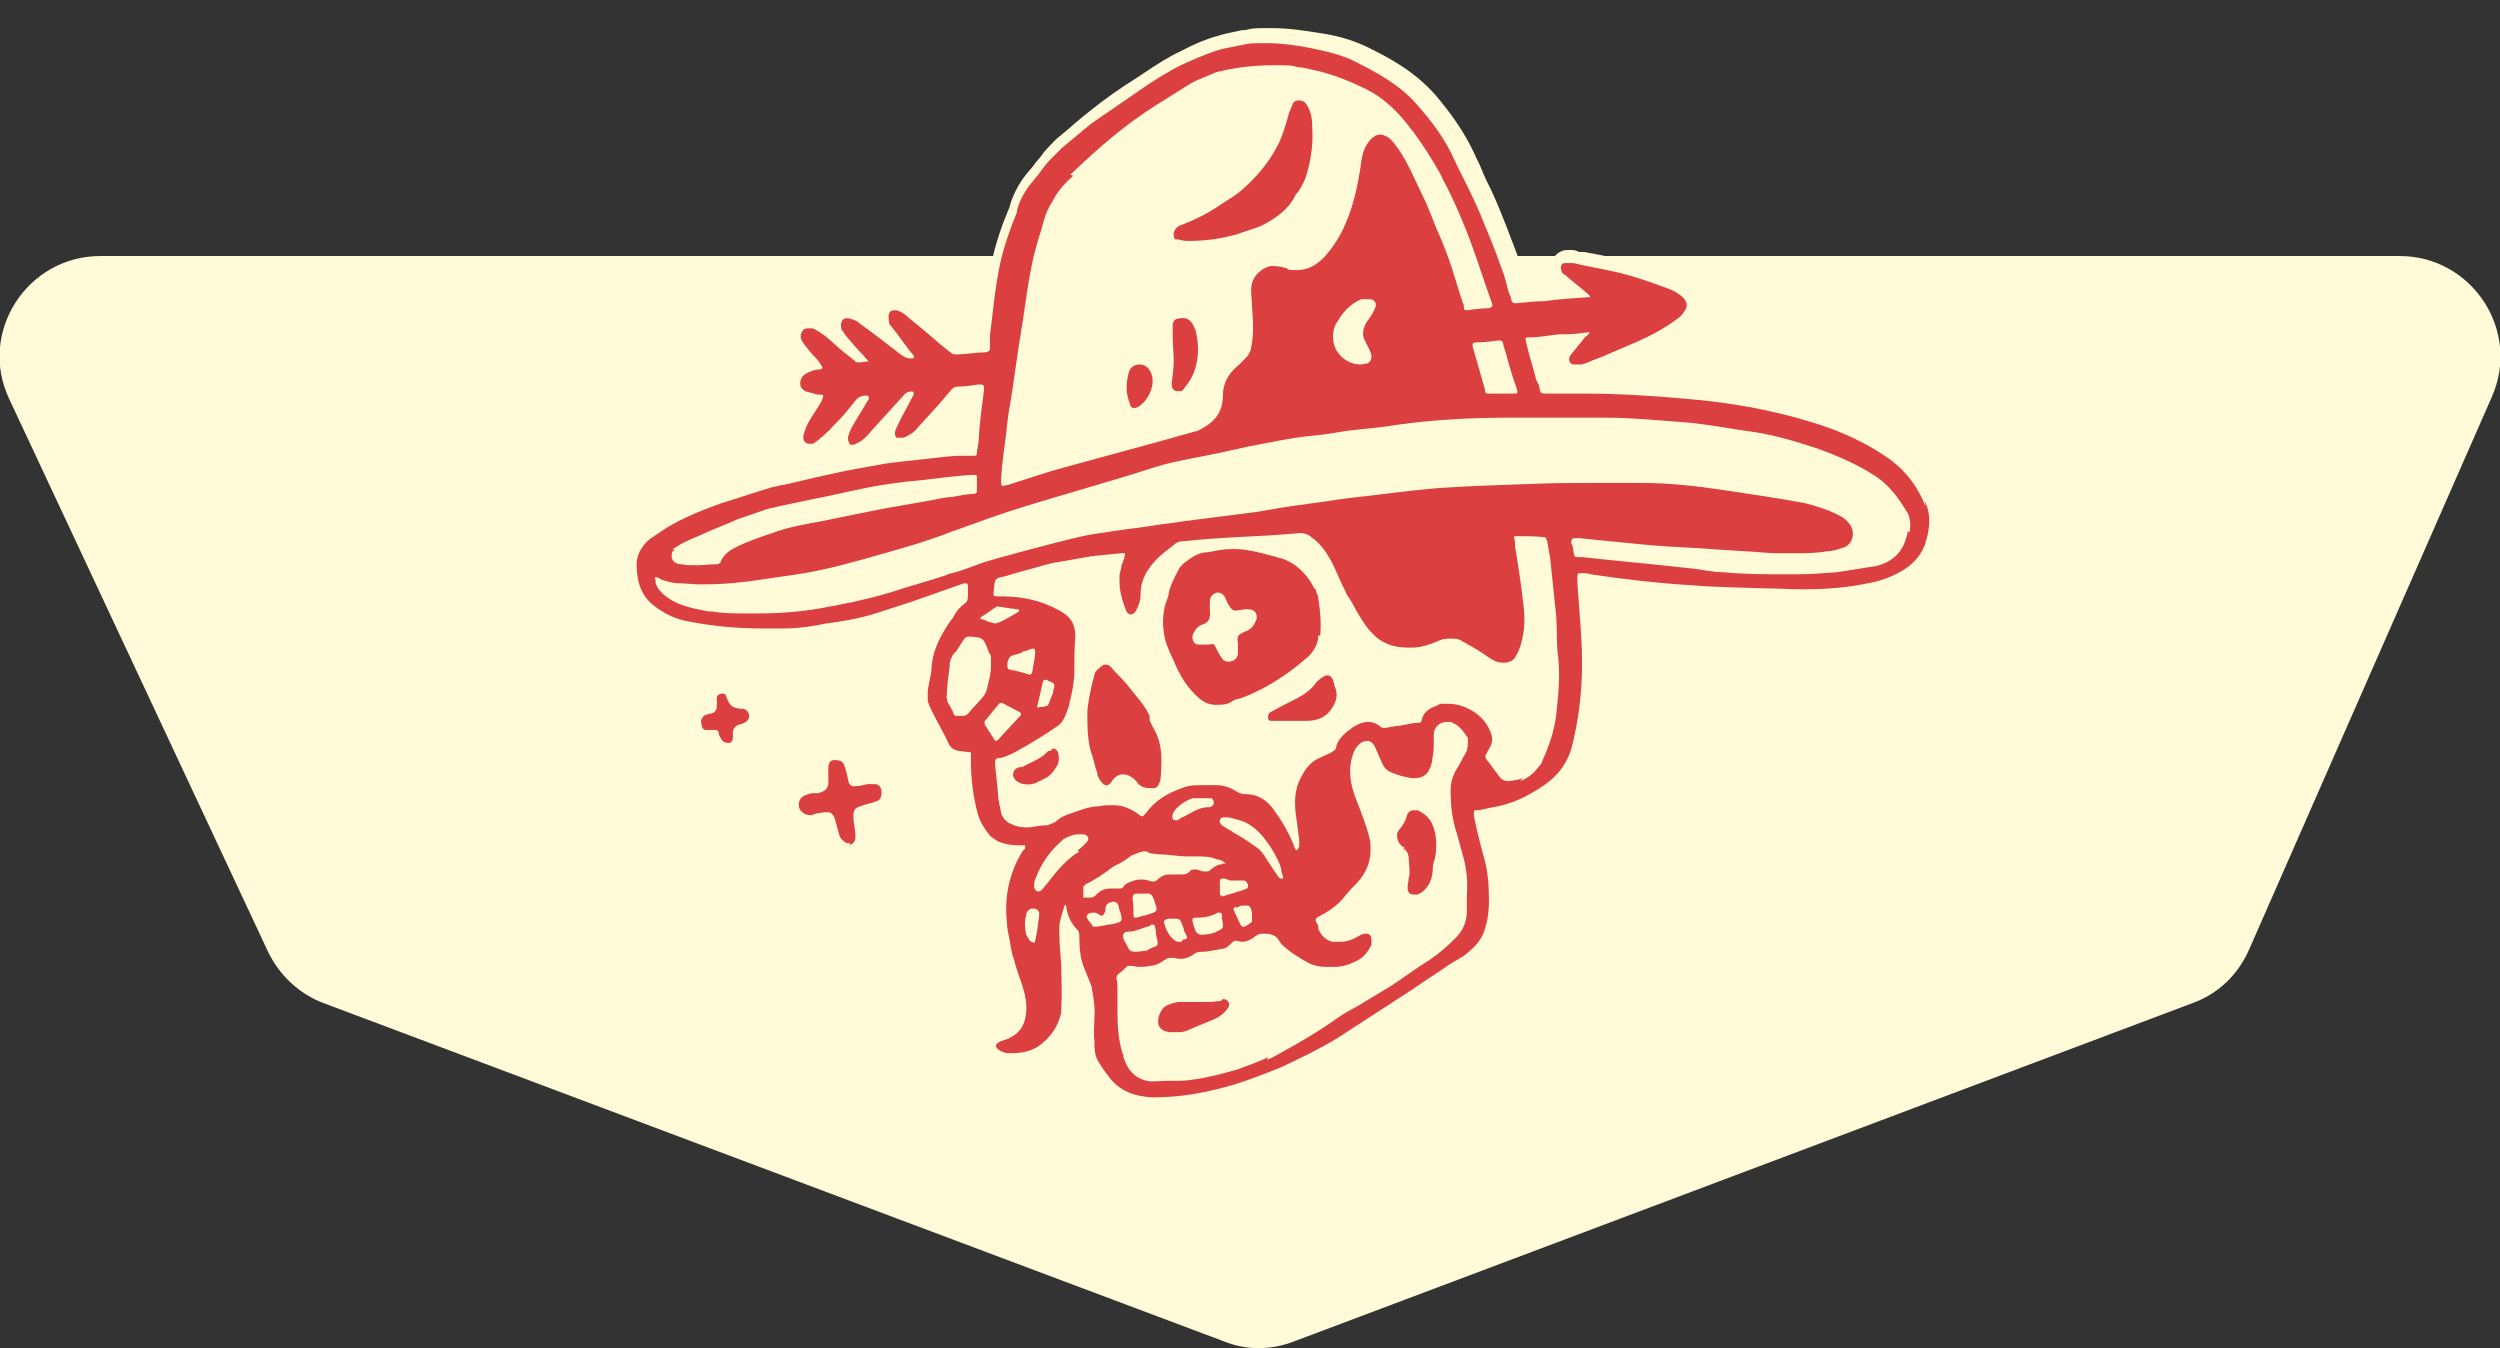 <svg viewBox="0 0 249 134.3" version="1.1" xmlns="http://www.w3.org/2000/svg" id="Layer_1">
  
  <rect x="0" y="0" width="249" height="134.3" fill="#333333" stroke="none"/>
  
  <defs>
    <style>
      .st0 {
        fill: #db3f3f;
      }

      .st1 {
        fill: #fffad8;
      }
    </style>
  </defs>
  <path d="M239,25.5c7.2,0,12.1,7.4,9.2,14l-24.2,55.1c-1.1,2.5-3.1,4.4-5.6,5.3l-89.5,33.7c-2.3.9-4.8.9-7,0l-89.7-33.7c-2.4-.9-4.4-2.8-5.5-5.1L.9,39.7c-3.1-6.6,1.8-14.2,9.1-14.2h229Z" class="st1"></path>
  <path d="M193.2,49.9c-.9-2.2-2.2-4-3.9-5.3-1.8-1.4-3.9-2.5-6.3-3.3-4.6-1.6-9.5-2.6-15.1-3.1-3.4-.3-6.5-.5-9.4-.5h.2c.5-.2,1-.4,1.5-.6.4-.2.8-.3,1.2-.5.5-.2,1.1-.5,1.6-.7,2-.8,3.7-1.7,5.2-2.8.4-.3.7-.6,1-.9.9-1.1.8-2.2-.1-3.3-.6-.7-1.4-1-2-1.2-1.9-.7-3.9-1.4-6-1.9-1.1-.3-2.2-.5-3.3-.7h-.5c-.2-.1-.5-.2-.7-.2s-.3,0-.5,0c-.6,0-1.2.4-1.4.9-.3.5-.3,1.1,0,1.7.1.4.4.7.7,1-.4,0-.8,0-1.2,0-.7,0-1.3.1-2,.2,0-.1,0-.3-.1-.4-.1-.4-.2-.9-.4-1.3-.4-1.2-1-2.7-1.6-4.3-.5-1.3-1-2.5-1.5-3.6-.4-.8-.8-1.6-1.1-2.4-.2-.5-.5-1-.7-1.5-.9-1.9-2.1-3.7-3.8-5.7-2-2.3-4.5-3.7-7-4.9-1.5-.7-3.1-1.1-4.5-1.3-1.3-.2-3-.5-4.8-.5s-1.9,0-2.7.2h-.3c-.8.2-1.6.3-2.5.6-1.1.3-2.3.8-3.6,1.5-1.3.6-2.5,1.4-3.7,2.2-.2.1-.4.3-.6.4-1.6,1-3.2,2.1-4.8,3.4-.9.7-1.7,1.4-2.5,2.1-.2.1-.3.3-.5.4-.5.4-.9.9-1.3,1.3-.3.3-.5.7-.8,1-.3.3-.5.7-.8,1-.9,1-1.6,2.2-2,3.5h0s0,.1,0,.1c-.8,1.9-1.4,3.6-1.8,5.5-.5,2.4-.8,4.8-1,7.1h0c0,.2,0,.4,0,.5-.6,0-1.2,0-1.8.1-.5-.4-1-.8-1.4-1.2l-.6-.5-1.4-1.1-1-.8c-.5-.4-1.2-.7-1.9-.7h-.1c-1,0-1.7.6-1.9,1.5,0,.1,0,.3,0,.4-.2-.1-.3-.2-.5-.4-.5-.4-1.1-.7-1.8-.8-.1,0-.3,0-.4,0-.8,0-1.5.5-1.8,1.3,0,.1,0,.2-.1.4,0,0-.1,0-.2-.1-.3-.1-.6-.3-1-.5-.2,0-.4,0-.7,0-.7,0-1.3.3-1.7.8-.6.8-.6,1.9,0,2.8.3.4.6.7.8,1.1-.8.5-1.3,1.3-1.3,2.2,0,1,.6,1.8,1.5,2.2,0,0,0,0,0,0-.2.3-.4.7-.6,1-.3.6-.5,1.2-.7,1.8-.1.6,0,1.2.4,1.7.4.5,1,.7,1.6.7s.5,0,.7-.1v.6c-1.1.2-2,.4-3,.7-.5.1-1.1.3-1.6.4h0s0,0,0,0l-1.4.4c-1.2.4-2.5.8-3.7,1.2-.6.2-1.2.4-1.7.6-1.5.6-2.8,1.2-4,1.9-.7.4-1.4.8-2,1.4-1.1,1-1.7,2.2-1.8,3.5-.1,2.2.7,4,2.3,5.3,1.2,1,2.6,1.6,4.1,1.9,2.4.5,4.9.7,7.8.7s1.2,0,1.9,0c1.6,0,3.2-.3,4.6-.5,1.6-.2,3.3-.5,5.1-1,1.2-.4,2.5-.8,3.8-1.2.8-.3,1.5-.6,2.3-.8,0,0,.1,0,.2,0,0,0,0,0,0,0,0,.1-.2.3-.3.4-.9,1.3-1.9,3-2.1,5.1,0,.4-.1.9-.2,1.3,0,.4-.2.9-.2,1.3,0,.7,0,1.2.1,1.6.2.6.4,1.1.6,1.5.2.4.5.9.7,1.3.3.6.6,1.2.9,1.8.4.8,1.1,1.3,2,1.5,0,1.5.2,3.4.7,5.3.3.9.7,1.8,1.4,2.5.4.5.9.8,1.4,1,.3.1.7.2,1,.3-.9,2.1-1.3,4.3-1,6.7,0,.6.2,1.1.3,1.6,0,.1,0,.3,0,.4v.3c.2.5.3,1,.4,1.5.1.5.3,1,.5,1.4.1.4.2.7.4,1.1.3.9.4,1.6.3,2.2-.1.9-.4,1.1-.7,1.2-.2,0-.3.2-.5.2-.2,0-.3.1-.5.2h0c-1.4.7-1.4,1.7-1.3,2.2.2.8.8,1.3,1.2,1.5.4.2.9.4,1.4.4.2,0,.4,0,.5,0,1.2,0,2.3-.3,3.2-.9,1.9-1.2,3-3,3.2-5.2,0-.3,0-.5,0-.8l.3-.2c.1.8.2,1.5.1,2.1,0,.2,0,.4,0,.6,0,.5,0,1.1,0,1.7,0,.9,0,2,.7,3,.3.5.7,1,1,1.5,1.3,1.7,3.2,2.6,5.5,2.6h.1c2.8,0,5.5-.4,8.5-1.3,1.4-.4,2.9-1,4.7-1.8,1.9-.8,3.9-1.8,5.8-3,2-1.3,3.9-2.6,5.8-3.8.6-.4,1.2-.8,1.9-1.2.5-.4,1.1-.7,1.6-1.1.6-.4,1.2-.8,1.8-1.2.2-.1.4-.2.6-.3.3-.2.6-.4,1-.6.9-.7,2.2-1.7,2.6-3.4.3-1,.5-2.1.5-3.2,0-1.6-.1-3.2-.6-4.7-.3-.9-.5-1.9-.7-2.8,0,0,0-.2,0-.3.2,0,.3,0,.5,0,2-.3,3.8-1.1,5.7-2.4,1.8-1.3,3-3,3.5-5.2.8-3.3,1.1-6.8.8-10.7v-1.7c-.2-1-.3-2-.3-3,2.8.4,6.3.8,10,1.1,2.3.2,4.6.2,6.8.3h.3s.1,0,.1,0c1.3,0,2.7.1,4,.1,2.3,0,4.3-.2,6-.5,1.2-.2,2.5-.5,3.8-1.2,1.7-.8,2.8-2,3.4-3.6.7-1.9.7-3.8,0-5.5h0s0,0,0,0h0Z" class="st1"></path>
  <g>
    <path d="M84.7,84c-.2,0-.4,0-.5-.1-.3-.2-.5-.4-.6-.7-.1-.4-.2-.7-.3-1.1-.3-1.4-.7-1.3-1.8-1.1-.2,0-.4.1-.7.2-.4,0-.7-.1-1-.4-.4-.4-.3-1.2.2-1.5.2-.1.5-.2.8-.3.2,0,.5,0,.7,0,.8-.2,1.1-.6,1-1.4,0-.4,0-.8,0-1.1,0-.5.2-.8.6-.8.5,0,.9.1,1,.6.2.5.3,1,.4,1.5,0,.3.4.6.7.5.4,0,.8-.1,1.2-.2.2,0,.5,0,.7,0,.5,0,.7.4.7.8,0,.4-.1.8-.5.9-.5.2-1.1.3-1.6.5-.6.2-.7.4-.7,1,0,.7.2,1.3.2,2,0,.2,0,.4-.1.5-.1.2-.3.3-.5.4h0s0,0,0,0Z" class="st0"></path>
    <path d="M69.9,72.2c-.1-.2-.1-.5,0-.6,0,0,.1-.2.2-.3.1-.1.3-.1.5-.2.5,0,.8-.3.8-.8,0-.2,0-.7,0-.9.1-.3.8-.5.9-.1.3.8.5,1.3,1.7,1.3.3,0,.7.4.6.8,0,.2-.1.3-.3.5,0,0-.2.1-.4.2-.6.1-1,.4-.9,1.2,0,0,0,0,0,.1,0,.4-.2.6-.4.6-.3,0-.6-.1-.7-.3-.1-.2-.3-.4-.3-.6,0-.4-.3-.4-.6-.4s-.6,0-.8,0c-.1,0-.2-.2-.3-.3h0s0,0,0,0h0Z" class="st0"></path>
    <path d="M191.8,50.5c-.7-1.9-1.9-3.5-3.5-4.7-1.8-1.3-3.8-2.3-5.9-3.1-4.8-1.7-9.7-2.6-14.7-3-3.4-.3-6.7-.5-10.1-.5-.3,0-.5,0-.8,0-.8,0-1.7,0-2.5,0-.2,0-.4,0-.5,0-.3,0-.4-.1-.5-.7,0-.2-.2-.4-.3-.7-.3-1.2-.7-2.4-1-3.7-.1-.5-.1-.5.4-.5.9,0,1.9-.2,2.8-.3.2,0,.4,0,.6,0,.8,0,1.6-.1,2.3-.2h0c0,0,.2,0,.2,0,0,0,0,.2-.1.2-.2.2-.4.3-.5.5-.4.5-.9,1.1-1.3,1.6,0,0,0,0,0,0-.1.2-.2.5,0,.7,0,.1.2.2.3.2,0,0,.2,0,.3,0s.2,0,.3,0c.1,0,.2,0,.3,0,.6-.2,1.2-.5,1.8-.7.9-.4,1.9-.8,2.8-1.2,1.7-.7,3.3-1.5,4.8-2.6.3-.2.5-.4.7-.7.4-.5.4-.9,0-1.4-.4-.4-.9-.7-1.4-.9-1.9-.7-3.8-1.4-5.8-1.8-1.3-.3-2.6-.5-3.8-.8-.2,0-.3,0-.5,0s-.2,0-.3,0c-.4,0-.5.3-.4.7,0,.2.2.4.4.5.8.7,1.6,1.3,2.4,2,0,0,0,.1.1.2,0,0-.1,0-.2,0-1.5.1-3,.2-4.4.4-.9,0-1.8.1-2.7.2,0,0,0,0-.1,0-.2,0-.4,0-.5-.4,0-.2-.1-.4-.2-.6-.2-.6-.3-1.2-.5-1.8-.5-1.4-1-2.8-1.6-4.2-.5-1.2-.9-2.3-1.5-3.5-.6-1.3-1.3-2.6-1.9-3.9-.9-2-2.2-3.7-3.6-5.3-1.8-2.1-4.1-3.3-6.5-4.5-1.3-.6-2.7-.9-4.1-1.2-1.5-.3-3-.5-4.5-.5s-1.6,0-2.5.2c-.9.2-1.8.3-2.6.6-1.2.4-2.3.9-3.4,1.4-1.4.7-2.8,1.6-4.1,2.5-1.6,1.1-3.2,2.2-4.8,3.3-1,.8-1.9,1.6-2.9,2.4-.4.4-.8.8-1.2,1.2-.6.6-1,1.3-1.6,2-.8.9-1.4,1.9-1.7,3,0,0,0,.1,0,.2-.7,1.7-1.3,3.4-1.7,5.2-.5,2.4-.7,4.7-1,7.1,0,.4,0,.8,0,1.2,0,.4-.1.4-.5.5-1,0-1.9.2-2.9.2h0c-.1,0-.3,0-.4-.1-.8-.6-1.5-1.2-2.3-1.9-.8-.7-1.6-1.3-2.4-2-.3-.2-.6-.4-1-.4h0c-.3,0-.5.1-.6.5,0,.3,0,.6.1.9.4.5.9,1.1,1.3,1.7.4.5.7,1,1.1,1.4.1.2,0,.3-.1.3-.1,0-.2,0-.3,0-.3,0-.6-.2-.9-.4-1.3-1-2.7-2.1-4.1-3.1-.3-.3-.7-.4-1.1-.5,0,0-.1,0-.2,0-.2,0-.4.1-.5.4-.1.3,0,.5,0,.7.2.2.3.5.5.7.5.6,1.1,1.3,1.7,1.9.1.2.4.4.5.6-.2,0-.7.1-.9.1h0c-.2,0-.4,0-.5-.2-.3-.2-.6-.5-.9-.7-.9-.7-1.7-1.6-2.7-2.2-.2-.1-.4-.3-.7-.3,0,0-.2,0-.3,0-.2,0-.4,0-.6.3-.2.3-.2.7,0,1,.3.5.7.9,1.1,1.4.3.3.6.6.8,1,.2.2.1.4-.2.4-.5,0-.9.2-1.3.4-.4.2-.6.6-.6,1,0,.4.3.7.6.8.4.1.8.2,1.1.3.7,0,.7,0,.4.7-.4.7-.9,1.4-1.3,2.1-.2.4-.4.9-.5,1.4,0,.4.2.7.6.7s.2,0,.3,0c.2,0,.3-.2.5-.3.2-.1.3-.3.5-.4.4-.4.8-.7,1.1-1.1.2-.2.4-.4.6-.6.6-.6,1.1-1.3,1.6-1.9.3-.4.7-.5,1.1-.5h0c.2,0,.3.1.2.4-.3.4-.5.9-.8,1.3-.2.4-.5.8-.7,1.2-.2.3-.4.7-.5,1.1-.1.3,0,.7.2.9,0,0,.2,0,.2,0,.2,0,.4-.1.5-.2,0,0,0,0,.1,0,.5-.3.9-.7,1.3-1.2,1-1.1,2-2.2,3-3.3,0,0,0,0,.1-.1.2-.3.5-.5.8-.5s0,0,.1,0c.1,0,.2,0,.2.1,0,0,0,0,0,.2-.3.6-.7,1.3-1,1.9-.3.5-.5,1-.8,1.6-.1.3-.1.6.1.8,0,0,.2,0,.4,0s.4,0,.7-.2c.4-.2.7-.4,1-.8,1.1-1.2,2.2-2.4,3.2-3.6.2-.3.5-.5.9-.5.6,0,1.3-.1,1.9-.2,0,0,.1,0,.2,0s.1,0,.2,0c0,0,.1,0,.2.2,0,.1,0,.3,0,.4-.2,1.5-.4,3-.5,4.5,0,.5-.1,1.1-.2,1.6,0,.4,0,.4-.5.4-.3,0-.6,0-1,0-1.2,0-2.4.2-3.5.3-1.6.2-3.2.3-4.8.6-1.7.3-3.4.6-5.1,1-1.5.3-2.9.7-4.4,1-.3,0-.7.2-1,.2-1.7.5-3.4,1.1-5.1,1.6-.5.2-1.1.4-1.6.6-1.3.5-2.6,1.1-3.8,1.8-.6.4-1.2.8-1.8,1.2-.7.6-1.3,1.5-1.3,2.5,0,1.6.4,3.1,1.7,4.1,1,.8,2.2,1.4,3.5,1.6,2.5.5,5,.7,7.5.7s1.2,0,1.8,0c1.5,0,3-.2,4.4-.5,1.6-.2,3.3-.5,4.9-1,1.2-.4,2.5-.8,3.7-1.2,1.1-.4,2.3-.8,3.4-1.2.6-.2,1.1-.4,1.7-.6,0,0,.1,0,.2,0,.1,0,.2,0,.2.3,0,.3,0,.6,0,.9,0,.3,0,.6-.3.8-.4.3-.8.7-1,1.1-.1.2-.2.4-.4.6-.9,1.3-1.7,2.7-1.9,4.4,0,.9-.3,1.8-.4,2.6,0,.3,0,.7,0,1,.1.4.3.8.5,1.2.5,1,1.1,2,1.6,3.1.2.4.5.6,1,.7.3,0,.6.1,1,.1.2,0,.2,0,.2.3,0,.1,0,.3,0,.4,0,1.9.2,3.7.7,5.5.2.7.6,1.4,1.1,2,.2.3.6.5.9.7.7.3,1.4.4,2.1.4s.2,0,.4,0h0c0,0,.1,0,.2,0,0,0,0,.2,0,.3,0,0-.1.2-.2.2-1.4,2.2-1.9,4.7-1.6,7.3,0,.6.2,1.2.3,1.9.1.6.2,1.2.4,1.7.2.8.5,1.6.8,2.5.3.9.5,1.9.4,2.8-.1,1-.5,1.9-1.5,2.4-.3.2-.7.3-1,.4-.2.1-.5.2-.5.5,0,.2.3.4.5.5.2.1.5.2.7.2.2,0,.3,0,.5,0,.8,0,1.7-.2,2.4-.6,1.3-.9,2.1-2,2.4-3.5,0-.2,0-.4,0-.6.1-1.4,0-2.7,0-4.1-.1-1.2-.2-2.4-.2-3.6,0-.8.3-1.5.5-2.2,0,0,0-.1.1-.2,0,0,.1.1.1.2.1.9.5,1.7,1.1,2.3.2.2.2.4.2.7,0,1.2.1,2.3.6,3.4.2.5.4,1,.6,1.5.2,1.1.4,2.1.3,3.2,0,.7-.1,1.5,0,2.2,0,.8,0,1.6.5,2.3.3.5.6.9.9,1.3,1.1,1.5,2.6,2,4.4,2.1h.1c2.8,0,5.4-.5,8.1-1.3,1.6-.5,3.1-1.1,4.6-1.7,1.9-.9,3.8-1.8,5.6-2.9,2.6-1.7,5.1-3.3,7.7-5,1.1-.8,2.3-1.5,3.4-2.3.5-.3,1-.6,1.5-.9.9-.7,1.8-1.5,2.1-2.7.3-.9.4-1.9.4-2.8,0-1.5-.1-2.9-.5-4.3-.4-1.4-.7-2.7-1-4.1,0,0,0-.2,0-.3,0-.2,0-.3.2-.3.6,0,1.1-.2,1.7-.3,1.9-.3,3.5-1.1,5.1-2.2s2.5-2.5,2.9-4.4c.8-3.4,1-6.8.8-10.2-.1-1.9-.3-3.9-.4-5.8,0-.6,0-.7.2-.7s.3,0,.5,0c.2,0,.4,0,.6.1,3.4.5,6.8.9,10.2,1.1,2.3.2,4.7.2,7,.3,1.4,0,2.7.1,4.1.1s3.8-.1,5.8-.5c1.2-.2,2.4-.5,3.5-1.1,1.2-.6,2.2-1.5,2.7-2.8.5-1.5.7-3,0-4.4h0s0,0,0,0h0ZM146.7,34.6c-.1-.4,0-.5.4-.5.7,0,1.5-.1,2.2-.2,0,0,0,0,0,0,.2,0,.4.1.4.3.1.5.3.9.4,1.4.3,1.1.6,2.1,1,3.2.1.4,0,.4-.3.4h-1.3c-.4,0-.8,0-1.2,0h0c-.3,0-.4,0-.4-.4-.2-.7-.4-1.4-.6-2.1-.2-.7-.4-1.4-.6-2.1h0s0,0,0,0h0ZM106.6,17.4c2-1.9,4.1-3.8,6.3-5.4,1.5-1.1,3-2,4.6-3,.6-.4,1.1-.7,1.7-1,.7-.3,1.5-.6,1.9-.8,2-.5,3.8-.7,5.7-.7s1.7,0,2.5.2h0c.4,0,.8.1,1.2.2,2,.4,3.8,1.1,5.6,2,1.8.9,3.2,2.3,4.4,3.9,1.1,1.4,2.1,3,3,4.6.2.5.5,1,.7,1.4.7,1.4,1.3,2.8,1.9,4.3.7,1.8,1.3,3.6,1.9,5.4.2.6.4,1.1.6,1.7.1.3,0,.4-.3.5-.7,0-1.5.1-2.2.2,0,0,0,0,0,0-.2,0-.3,0-.3-.3,0-.1,0-.3-.1-.4-.5-1.5-.9-3-1.4-4.4-.4-1.1-.8-2.1-1.3-3.2-.4-1-.8-2.1-1.3-3.1-.9-1.8-1.6-3.7-2.9-5.3-.2-.2-.4-.5-.7-.6-.2-.1-.4-.2-.6-.2-.5,0-1,.4-1.3.9-.5.7-.6,1.6-.7,2.4-.3,1.9-.7,3.8-1.5,5.6-.5,1.2-1.2,2.3-2.1,3.3-.8.8-1.6,1.3-2.7,1.3s-.7,0-1.1-.2c-.4-.1-.8-.2-1.2-.2s-.3,0-.4,0c-.8.2-1.6.9-1.8,1.7-.2.8,0,1.5,0,2.3.1,1.4.2,2.8-.1,4.2,0,.2-.2.5-.3.7-.4.4-.7.8-1.1,1.1-.9.8-1.4,1.7-1.4,2.9,0,1.6-.8,2.6-2.1,3.3-.1,0-.3.2-.4.2-1.4.4-2.9.8-4.3,1.2-2.9.8-5.9,1.6-8.8,2.4-1.9.5-3.9,1.2-5.8,1.8-.2,0-.4.1-.5.1-.2,0-.2-.2-.2-.7.1-1.5.3-2.9.5-4.4.1-1,.2-2,.4-3,.4-2.4.7-4.9,1.1-7.3.3-1.7.5-3.5.8-5.2.2-1.1.4-2.2.7-3.2.2-.8.5-1.6.7-2.4.2-.8.5-1.5.9-2.1.5-1,1.2-1.8,2.1-2.6h0s0,0,0,0h0ZM136,34.1c.2.3.4.7.5,1,.2.4.1.9-.3,1.1-.2,0-.5.1-.7.1h0c-1.3,0-2.5-1-2.7-2.3-.1-.7,0-1.5.5-2.1.5-.9,1.3-1.7,2.3-2.1,0,0,.1,0,.2,0,0,0,.2,0,.3,0h.1c.1,0,.2,0,.3,0,.5.1.7.5.4,1-.2.5-.5.9-.8,1.3-.4.7-.5,1.4,0,2.1h0s0,0,0,0h0ZM67,54.7c.5-.3.9-.6,1.4-.8.6-.3,1.2-.5,1.8-.8,1.1-.5,2.2-.9,3.3-1.4.9-.3,1.8-.6,2.9-1,1.7-.4,3.6-.8,5.6-1.2,1.1-.2,2.2-.5,3.3-.7,2.2-.5,4.4-.8,6.7-1,1.6-.2,3.2-.4,4.8-.5.1,0,.2,0,.3,0,.2,0,.2,0,.2.4,0,.4,0,.7,0,1.1,0,.3-.1.4-.4.4-.7,0-1.4.2-2.1.3-.6,0-1.3.2-1.9.3-1.7.3-3.4.6-5.1.9-2,.4-3.9.8-5.9,1.2-1.7.3-3.4.6-5,1.2-1.2.4-2.4.8-3.6,1.4-.6.3-1.2.7-1.5,1.4,0,.2-.3.3-.4.3-.7,0-1.4.1-2.1.1s-.9,0-1.4-.1c-.5,0-.9-.2-1-.7,0,0,0-.2,0-.2,0-.2,0-.4.3-.5h0ZM94.4,70c0-.2-.2-.5-.1-.7,0-1,.2-2.1.3-3.1,0-.2,0-.5.2-.7,0-.2.2-.4.4-.6.3-.4.5-.8.8-1.2.1-.2.3-.3.5-.3s0,0,.1,0c1.3.1,1.3.1,1.8,1.3,0,.2.3.6.3.6,0,.3,0,.6,0,1,0,.8-.2,1.5-.4,2.3,0,.2-.2.5-.3.7-.5.6-1.1,1.2-1.6,1.8-.2.2-.4.2-.6.2s-.3,0-.4,0h-.1c-.3,0-.3-.2-.4-.4,0-.1-.1-.2-.2-.4,0-.1-.2-.3-.2-.4h0s0,0,0,0ZM101.8,64.9c.3,0,.7-.2,1-.3,0,0,0,0,.1,0,.1,0,.2,0,.2.3,0,.7-.2,1.4-.3,2.1,0,0-.1.2-.2.2h0c-.7-.2-1.4-.4-2-.5,0,0-.1,0-.2-.1-.2-.3,0-1.2.4-1.3.3-.1.7-.2,1-.3h0s0,0,0,0h0ZM99.2,73.8c0,0-.1,0-.2-.2-.3-.5-.6-.9-.9-1.4,0-.1-.1-.3,0-.4.5-.6.9-1.1,1.4-1.7,0,0,.1-.1.2-.1s0,0,.1,0c.6.3,1.1.6,1.7.9,0,0,.1,0,.2.2,0,0,0,.2-.1.2-.7.8-1.5,1.6-2.2,2.4,0,0-.1.1-.2.1h0s0,0,0,0h0ZM101.5,60.9c-.7.4-1.3.8-2,1.1,0,0-.1,0-.3.1,0,0-.3,0-.4-.1-.3,0-.6-.2-.9-.3,0,0-.2,0-.3-.1,0,0,.1-.1.2-.2,0,0,0,0,0,0,.5-.3,1-.7,1.5-1,.7.1,1.4.2,2.1.3,0,0,.1,0,.1.1,0,0,0,0,0,0,0,0,0,0,0,0ZM102.8,93.8c0,0-.2,0-.2-.1-.2-.2-.3-.5-.4-.6-.1-.7-.2-1.3,0-1.9,0-.3.2-.6.5-.7.1,0,.2,0,.3,0,.2,0,.4.1.5.4,0,.1,0,.2,0,.3-.1.8-.2,1.7-.4,2.5,0,.2-.1.2-.2.2h0s0,0,0,0ZM107.5,84.8c-1.3.8-2.3,2-3.2,3.2-.2.2-.4.5-.6.7,0,0-.2.1-.3.1-.2,0-.3-.2-.4-.4,0-.2,0-.3,0-.5.4-1.2,1-2.3,1.8-3.2.3-.4.7-.7,1.1-1.1.5-.3,1-.5,1.5-.5s.4,0,.5,0c.2,0,.4.1.5.4,0,0,0,.2-.1.3-.3.3-.6.7-1,.9h0s0,0,0,0h0ZM107.9,89.4c0-.4,0-.7,0-1.1,0,0,.1-.1.2-.2,1-.5,1.9-1.1,2.8-1.8.2-.1.4-.2.6-.3.4-.2.8-.5,1.2-.8.1,0,.9-.4,1.2-.4,0,0,.1,0,.2,0s0,0,.1,0c.4.3.8.2,1.3.3.9,0,1.9.2,2.8.2s.4,0,.5,0c.1,0,.3,0,.4,0,.7,0,1.4,0,2,.3.1,0,.3,0,.4.1.2,0,.3.2.5.3-.2,0-.3,0-.5.1-.4,0-.7.3-1,.5-.1.1-.2.2-.4.2s-.2,0-.3,0c-.3,0-.5-.2-.8-.2s-.5,0-.6.2c-.3.3-.6.3-1,.3s-.5,0-.7,0c-.1,0-.2,0-.3,0-.5,0-.9.2-1.2.5-.1.1-.2.2-.4.2s-.1,0-.2,0c-.3-.1-.6-.2-.9-.2s-.7,0-1.1.2c-.3.1-.6.2-.8.5-.1.2-.3.2-.4.2s-.1,0-.2,0c-.2,0-.3,0-.5,0,0,0-.1,0-.2,0-.6,0-1,.2-1.4.6-.2.2-.3.3-.6.3-.2,0-.5,0-.7,0h0s0,0,0,0h0ZM116.8,81.2c0-.3.3-.6.5-.8.4-.4.9-.7,1.5-.9.5,0,.9,0,1.4,0h0c.1,0,.3,0,.4,0,.2,0,.3.3.3.5,0,.2-.2.3-.4.4,0,0-.1,0-.2,0-.9,0-1.7.6-2.5,1-.2,0-.3.2-.5.3,0,0-.1,0-.2,0-.3,0-.4-.2-.3-.6ZM121.7,89.2s0,0,0,0c-.1,0-.2,0-.2-.2,0-.4,0-.8,0-1.2,0-.2.1-.3.3-.3s0,0,.1,0c.2,0,.5.2.7.2,0,0,.1,0,.2,0,.2,0,.5,0,.7,0,.1,0,.2,0,.3,0,.2,0,.3,0,.5.4,0,.2,0,.3-.1.4-.5.2-2.1.7-2.5.8h0s0,0,0,0h0ZM121.2,92.8c-.5.2-1,.3-1.6.3h0c-.1,0-.3-.1-.4-.2-.2-.2-.4-1-.4-1-.1-.4,0-.5.3-.5.8,0,1.5-.1,2.2-.5,0,0,.1,0,.2,0,.1,0,.2,0,.2.3,0,.1,0,.2,0,.3.2.9.2,1-.6,1.3h0s0,0,0,0h0ZM123.1,90.4c.2,0,.4-.2.6-.2.2,0,.4,0,.5,0,.3,0,.4.2.5.7,0,.1,0,.2,0,.3,0,.2,0,.5,0,.6-.2.2-.5.4-.8.5,0,0,0,0-.1,0-.1,0-.2-.1-.3-.3-.2-.4-.4-.9-.6-1.3-.1-.2,0-.3.2-.4h0s0,0,0,0h0ZM122.7,82.8c-.4-.2-.7-.4-1-.6-.1-.1-.3-.3-.2-.5,0-.2.3-.3.4-.3s.1,0,.2,0c.5,0,.9.2,1.4.3.7.2,1.4.7,1.9,1.2.8.8,1.9,2.5,2.2,3.6,0,.3.1.6.2.8,0,0,0,.2,0,.2h0c0,0-.2,0-.3,0,0,0-.1-.1-.2-.2-.4-.6-.8-1.2-1.2-1.8-.3-.5-.6-.9-1.1-1.2-.7-.5-1.4-1-2.2-1.4h0s0,0,0,0h0ZM117.7,93.8c-.1,0-.2,0-.3,0-.3,0-.5-.2-.8-.5-.3-.4-.5-.8-.6-1.2-.2-.4,0-.5.4-.6.3,0,.5,0,.7,0,.5,0,.5.2.8,1,0,.2.1.4.2.5.2.5.2.5-.3.6h0s0,0,0,0ZM114.6,92.1c.1,0,.2,0,.3,0,.1,0,.1.1.2.4,0,.4.1.9.2,1.3,0,.3,0,.4-.3.5-.3.1-.5.2-.8.4-.4,0-.7.1-1.1.1h0c-.4,0-.6-.1-.8-.5-.1-.3-.3-.5-.4-.8-.1-.4,0-.6.3-.7,0,0,0,0,.1,0,.8,0,1.5-.4,2.3-.6h0s0,0,0,0ZM112.8,89.5c0-.3.1-.5.4-.5.2,0,.4,0,.7,0s.4,0,.5,0c.1,0,.3.1.4.3.2.4.3.8.4,1.2,0,.2-.1.3-.3.4-.3.1-.6.2-.9.3-.3,0-.6.2-.9.2,0,0,0,0,0,0-.1,0-.2,0-.2-.2,0-.6,0-1.1-.1-1.7h0s0,0,0,0h0ZM108.7,92.1c0-.1-.1-.2-.2-.3-.1-.2-.4-.4-.2-.7.1-.1.3-.2.6-.2s.3,0,.4.1c.2.1.3.2.4.2.2,0,.3-.2.4-.5,0-.3,0-.6.4-.8.1,0,.3-.1.4-.1.2,0,.4.1.5.4,0,.2.2.7.2.7.2.8.2.9-.6,1.1-.6.1-1.2.2-1.8.3,0,0,0,0-.1,0-.2,0-.3,0-.4-.3h0s0,0,0,0ZM126.3,105.3c-1,.5-2,.8-3,1.2-1.7.5-3.3.9-5,1.1-1,.1-2,0-3.1.1h0c-.2,0-.4,0-.7,0-1.4-.2-2.2-1.1-2.6-2.4,0-.1,0-.3-.1-.4-.4-1.3-.5-2.7-.5-4,0-.8,0-1.7,0-2.5,0-.3,0-.6-.1-.9,0-.2,0-.3.2-.5.3-.2.6-.5.9-.8,0,0,.2,0,.3,0s0,0,.1,0c.2,0,.5.1.7.1.4,0,.8,0,1.1-.1.6,0,1.1-.3,1.5-.6.2-.1.3-.2.5-.2s.2,0,.3,0c.3,0,.5.1.8.1.5,0,1-.2,1.5-.6,0,0,.3-.1.4-.1h0c0,0,.2,0,.2,0,.7,0,1.4-.2,2-.3.4,0,.7-.3,1-.6,0,0,.2-.2.3-.2s0,0,.1,0c.2,0,.4.1.6.1.5,0,.9-.2,1.4-.6.2-.1.3-.2.5-.2s.1,0,.2,0c.4,0,.8,0,1.1.2.3.1.5.5.7.8.8.8,1.8,1.4,2.9,2,.5.2,1,.3,1.6.3h.8c.9,0,1.7-.3,2.4-.7.6-.3,1-.9,1.3-1.5,0-.2,0-.3,0-.5,0-.4-.2-.6-.5-.6s-.1,0-.2,0c-.2,0-.5.2-.7.3-.5.3-1.1.5-1.6.5s-.6,0-.9,0c-.7-.2-1.1-.6-1.4-1.3,0,0,0-.2,0-.3-.4-.7-.4-.7.4-1.1.9-.5,1.7-1.1,2.3-1.9.4-.5.8-.9,1.2-1.3.9-1,1.4-2.2,1.3-3.6,0-.3,0-.5-.1-.8-.3-1.3-.8-2.5-1.3-3.8-.6-1.5-.9-3.1-.3-4.7.1-.3.3-.6.6-.9.2-.2.5-.3.8-.3s.6.2.8.7c.2.5.5,1.1.7,1.6.2.4.4.6.8.8.7.3,1.4.5,2.1.6.1,0,.2,0,.3,0,.9,0,1.4-.4,1.7-1.5.1-.6.2-1.2.2-1.7,0-.3,0-.7,0-1.1,0-.8.6-1.3,1.3-1.3s.4,0,.6.1c.7.3,1.1.9,1.5,1.5,0,.1,0,.3,0,.5,0,.5-.1.9-.4,1.3-.2.4-.4.8-.6,1.1-.6.9-.8,1.9-.7,2.9,0,1.2.2,2.5.6,3.7.2.7.4,1.5.6,2.2.4,1.3.5,2.7.4,4,0,.5,0,1,0,1.6,0,1-.4,1.9-1.1,2.6-.8.8-1.7,1.6-2.6,2.2-1.3.8-2.5,1.7-3.7,2.5-1.1.7-2.2,1.3-3.3,2-.7.4-1.5.8-2.2,1.3-1.8,1.3-3.7,2.4-5.7,3.5-.3.2-.6.3-.9.5-.1,0-.3.1-.4.2h0s0,0,0,0h0ZM151.7,77.5c-.5.2-.9.2-1.4.3,0,0,0,0-.1,0-.4,0-.7-.2-.9-.5-.4-.5-.8-1.1-1.2-1.6-.2-.2-.2-.5,0-.7,0-.1.1-.2.2-.4.4-.6.4-1.2.1-1.8-.6-1.6-2.5-2.7-4.1-2.7s-.7,0-1,.1c-.8.3-1.5.6-1.7,1.5,0,.2-.1.3-.4.3-.6,0-1.2.2-1.9.3-.5,0-1,.2-1.4.2,0,0,0,0,0,0-.1,0-.3,0-.4-.1-.4-.4-.9-.5-1.3-.5s-.9.2-1.4.5c-.3.2-.7.5-1,.8-.3.3-.6.7-.7,1.1,0,.4-.3.5-.6.7-.4.2-.7.3-1.1.5-.9.4-1.4,1.1-1.8,1.9-.7,1.2-.7,2.6-.5,4,.1.7.2,1.5.3,2.2,0,.2,0,.4,0,.6,0,.2-.1.4-.3.5,0,0-.2-.3-.2-.4-.5-1.3-1.2-2.5-2-3.6-.7-1-1.6-1.6-2.8-1.6h0c-.4,0-.7-.1-1-.3-.6-.4-1.3-.6-2-.6-.4,0-.8,0-1.3,0-.7,0-1.4,0-2.1.3-1.4.5-2.6,1.2-3.5,2.4-.2.2-.3.4-.4.4s-.2,0-.4-.2c-.7-.5-1.5-.9-2.5-.9s-.1,0-.2,0c-.4,0-.8,0-1.2.1-1,0-1.9.4-2.8.7-.6.2-1.1.4-1.5.8-.3.2-.6.3-.9.4-.6,0-1.1.1-1.7.2-.2,0-.3,0-.5,0-.5,0-1-.1-1.5-.4,0,0,0,0-.1,0-.4-.3-.7-.6-.8-1.1-.1-.6-.3-1.2-.3-1.9-.1-1-.2-1.9-.3-2.9,0-.4,0-.5.3-.6,0,0,.1,0,.2,0,1-.2,1.8-.8,2.6-1.2,1-.6,2-1.2,3-1.9.7-.4.9-1.1,1.2-1.9.3-1.2.6-2.4.6-3.6,0-1.2,0-2.3.1-3.5,0-1.3-.5-2-1.6-2.6-1.8-1-3.7-1.4-5.7-1.4h-.3c-.6,0-.6,0-.5-.8.1-1,.1-1,1.1-1.2.9-.3,2.8-.8,2.8-.8.8-.2,1.6-.5,2.4-.6,1.1-.2,2.3-.4,3.4-.6,1-.1,2-.2,3-.3,0,0,.1,0,.2,0,.2,0,.2,0,.1.3,0,.3-.2.6-.3.9,0,.4-.2.7-.2,1.1,0,.7,0,1.3.2,2,.1.5.3,1,.5,1.5.1.2.3.3.4.3s.4-.1.5-.3c.3-.5.5-1.1.5-1.7,0-1.5.7-2.6,1.7-3.6.5-.5,1.1-.9,1.7-1.4.3-.3.7-.3,1-.3,1.7-.2,3.4-.3,5.1-.4,2.1-.1,4.2-.2,6.3-.4,0,0,0,0,.1,0,.4,0,.8.1,1.1.4.9.6,1.5,1.5,2,2.4.5,1,.9,2,1.4,3,.1.2.2.5.4.7.4.6.7,1.3,1.1,1.9.3.5.7,1.1,1.1,1.5,1,1.1,2.2,1.5,3.6,1.5s.4,0,.5,0c.8,0,1.7-.3,2.4-.6.4-.2.8-.3,1.3-.3s.9,0,1.3.3c.9.5,1.8,1,2.6,1.6.4.3.9.5,1.4.5,0,0,0,0,.1,0,.5,0,1-.2,1.2-.7.2-.3.4-.8.5-1.2.4-1.4.4-2.7.2-4.1-.2-1.9-.5-3.7-.8-5.6,0-.3,0-.6-.1-.8,0-.2,0-.2.2-.2h0c.9,0,1.9,0,2.8.1.2,0,.2.2.3.4.1.6.2,1.2.3,1.7.2,1.9.4,3.9.6,5.8.1,1.4,0,2.8.2,4.1.2,1.9,0,3.8-.2,5.7-.2,1.6-.7,3.1-1.4,4.6,0,.2-.2.4-.3.5-.5.7-1.1,1.2-1.9,1.5h0s0,0,0,0h0ZM103.3,70.4c.2-.9.4-1.7.6-2.6,0,0,.2-.1.2-.1h0c.1,0,.2,0,.3.1.7.3.7.3.5,1,0,.3-.2.6-.3.9-.2.6-.2.6-.7.7-.3,0-.4,0-.5.1,0,0,0,0,0,0,0,0-.1,0-.1-.2h0s0,0,0,0ZM190,52.9c0,.2,0,.3-.1.5-.4,1.7-1.5,2.6-3.1,3,0,0,0,0-.1,0-1.2.2-2.5.4-3.8.6-1.3.1-2.7.2-4,.2s-.7,0-1.1,0c-2,0-4,0-6.1-.2-1.1,0-2.3-.3-3.4-.4-3.5-.4-7-.7-10.6-1.1-.1,0-.2,0-.3,0-.6,0-.6,0-.7-.7,0-.2-.1-.5-.2-.7,0-.3,0-.5.4-.5h0c.1,0,.3,0,.4,0,2,.2,4,.4,6,.6,2,.2,3.9.3,5.9.4,2.5.2,5,.3,7.4.5.7,0,1.4,0,2.2,0,1.1,0,2.1,0,3.2-.2.6,0,1.1-.2,1.7-.4.8-.3,1.1-1.4.6-2.2-.3-.4-.6-.7-1-.9-1.1-.6-2.4-1-3.6-1.3-2.7-.5-5.4-.9-8.1-1.3-2.7-.4-5.4-.7-8.1-.7-1.5,0-3,0-4.5,0-2.2,0-4.3,0-6.5.1-3,.1-6,.2-9.1.4-2.4.2-4.8.5-7.2.8-2,.2-4,.5-6,.8-1.7.2-3.4.5-5.1.8-2.4.3-4.7.6-7.1.9-1.2.2-2.3.3-3.5.5-1.2.2-2.4.3-3.6.5-1.2.2-2.3.3-3.5.6-2.2.5-8.5,2.2-9.4,2.5-1.1.4-2.1.8-3.2,1.1-.2,0-.4.1-.6.2-1.8.6-3.7,1.1-5.5,1.7-1.3.4-2.6.7-3.9,1-.7.1-1.4.3-2.1.4-2.4.5-4.8.7-7.2.7-.4,0-.8,0-1.2,0-1.1,0-2.3,0-3.4-.2-.1,0-.2,0-.3,0-1.1-.2-2.2-.4-3.3-.9-.6-.3-1.2-.7-1.6-1.2-.2-.2-.3-.5-.4-.7,0-.2,0-.4-.1-.6.2,0,.4,0,.6.2.6.2,1.2.4,1.9.4.6,0,1.3.1,1.9.1.2,0,.4,0,.6,0,1.9,0,3.9-.2,5.8-.5,1.9-.3,3.8-.5,5.6-.9,1.5-.3,2.9-.7,4.4-1.1,1.8-.5,3.5-1,5.2-1.5,1.2-.4,2.5-.8,3.7-1.3.7-.2,1.3-.5,2-.7,2.1-.8,4.3-1.5,6.6-2.2,2.7-.8,5.4-1.6,8.1-2.4,1.4-.4,2.8-.9,4.2-1.3,1.9-.5,3.8-.8,5.7-1.2.9-.2,1.8-.4,2.7-.6,2.2-.4,4.3-.9,6.5-1.1,1.2-.1,2.3-.3,3.5-.5,1.7-.2,3.3-.3,5-.6,3.6-.5,7.3-.7,11-.7h1.9c2.6,0,5.2,0,7.8,0,2.8,0,5.6.3,8.4.5,1.8.2,3.6.5,5.5.8,2.5.3,4.9,1,7.3,1.8,1.9.7,3.8,1.5,5.5,2.6,1.5.9,2.5,2.3,3.4,3.8.3.6.3,1.2.2,1.9h0s0,0,0,0h0Z" class="st0"></path>
    <path d="M117.2,23.8c.3.1.7.2,1.1.2h0c1.7,0,3.3-.2,5-.7.8-.3,1.6-.5,2.3-.8,1.4-.7,2.7-1.6,3.4-3,0-.1.2-.3.3-.4.4-.6.7-1.2.9-1.9.4-1.5.6-2.9.5-4.5,0-.8-.1-1.5-.5-2.2-.2-.3-.4-.5-.8-.5h0c-.3,0-.6.1-.7.5-.1.2-.2.5-.3.7-.3,1.1-.6,2.2-1.1,3.2-.9,1.8-2.2,3.3-3.7,4.6-.7.6-1.5,1-2.2,1.5-1.2.8-2.4,1.4-3.7,1.9-.4.1-.7.4-.8.8,0,.4,0,.6.3.7h0s0,0,0,0h0Z" class="st0"></path>
    <path d="M117.5,39c.2,0,.4-.2.5-.4.5-.6.9-1.3,1.1-2.1.3-1.1.3-2.2,0-3.5,0-.2-.2-.4-.3-.7-.3-.5-.7-.7-1.2-.6-.4,0-.7.1-.8.6,0,.4,0,.8,0,1.2,0,.8.1,1.6.1,2.4,0,.8-.1,1.5-.2,2.3,0,.6.3.9.9.7h0s0,0,0,0Z" class="st0"></path>
    <path d="M112.5,40.3c.2.3.3.4.7.3,1.1-.5,1.9-2.2,1.5-3.3-.2-.6-.6-1-1.2-1-.5,0-1,.3-1.1.9-.2.8-.3,1.7,0,2.6,0,.1.1.3.2.5h0s0,0,0,0Z" class="st0"></path>
    <path d="M131.5,63.3c.1-1.3,0-2.5-.2-3.7,0-.3-.1-.4-.2-.6,0-.1,0-.3-.2-.4-.7-1.4-1.8-2.5-3.3-3-.3,0-.5-.2-.8-.2-1.4-.4-2.9-.8-4.4-.7-.7,0-1.4.2-2.1.3-1,0-1.7.6-2.4,1.1-.2.2-.4.4-.5.6-.4.8-.8,1.5-1,2.4,0,.3-.2.7-.3,1-.4,1.3-.3,2.6,0,3.8.2.6.5,1.3.8,1.9.6,1.5,1.4,2.8,2.6,3.8.5.4,1,.6,1.6.6s1.2,0,1.7-.4c.2-.1.4-.2.6-.2.6-.2,1.1-.4,1.7-.7,1.9-.9,3.6-2.1,5.2-3.5.6-.6,1-1.3,1-2.1h0s0,0,0,0h0ZM124.9,62.2c-.1.2-.3.4-.5.5-.1.1-.3.2-.4.2-.8.4-.8.4-.7,1.3,0,.3,0,.5,0,.8,0,.5-.3.8-.8.9-.3,0-.5,0-.7-.2-.1-.2-.3-.4-.4-.6-.1-.2-.2-.4-.3-.6-.2-.4-.3-.4-.7-.3-.3,0-.7,0-1,0-.6,0-.8-.7-.5-1.2.2-.4.5-.7.9-.8.6-.2.8-.7.7-1.3,0-.3,0-.6,0-.9,0-.4.1-.7.5-.9.3-.2.7,0,.9.2.2.3.3.7.5,1,.2.3.4.6.8.5.4,0,.8-.2,1.2-.1.7,0,1,.7.6,1.3h0s0,0,0,0h0Z" class="st0"></path>
    <path d="M114.5,71.3c-.5-1.1-1.3-1.9-2-2.8-.5-.7-1.2-1.3-1.8-2-.2-.3-.7-.4-.9-.2-.3.2-.7.5-.8.9-.3,1.2-.6,2.4-.7,3.7,0,1.5,0,3.1.5,4.4.2.7.3,1.2.5,1.7,0,.1,0,.3.1.4.1.2.2.4.4.6.3.3.5.3.8,0,.1-.1.2-.3.3-.4.5-.6,1.2-.6,1.8-.2.3.2.5.4.7.7.4.4.9.4,1.4.4,0,0,.1,0,.2,0,0,0,.1,0,.2-.1,0,0,.1-.1.2-.2,0-.2.2-.4.2-.7.1-1.4.2-2.8-.3-4.1-.2-.6-.6-1.1-.8-1.7h0s0,0,0,0Z" class="st0"></path>
    <path d="M132.8,67.8c-.2-.5-.5-.7-1-.4-.3.2-.6.4-.8.7-.5.7-1.3,1.2-2.1,1.6-.8.4-1.6.8-2.3,1.2-.3.1-.3.4-.3.6,0,.3.2.3.4.3.3,0,.5,0,.8,0,.9,0,1.8,0,2.6,0,1.2,0,2.2-.4,2.8-1.7.3-.6.3-1.2,0-1.8,0-.2-.1-.5-.2-.7h0s0,0,0,0Z" class="st0"></path>
    <path d="M104.4,74.8c-.7.8-1.7,1.1-2.6,1.6,0,0-.1,0-.2,0-.5.1-.7.4-.7.8,0,.3.3.6.7.8.6.2,1.3.2,1.9-.2.1,0,.3-.1.4-.2.6-.2,1-.7,1.3-1.2.3-.4.3-.9.2-1.4-.2-.5-.5-.6-.8-.2h0Z" class="st0"></path>
    <path d="M139.7,84.5c.4.2.5.4.6.8,0,.7.2,1.5,0,2.2,0,.3-.1.6-.1.9,0,.5.2.7.6.7s.2,0,.3,0c.2,0,.5-.2.7-.4.6-.5.8-1.2.9-1.9,0-.4,0-.8.2-1.2.2-.9.2-1.9,0-2.8-.3-1.1-.7-1.6-1.7-2.1-.1,0-.3,0-.4,0-.3,0-.6.2-.7.6-.1.5-.4.9-.7,1.3-.3.3-.3.6-.2,1,.1.4.4.7.8.9h0s0,0,0,0h0Z" class="st0"></path>
    <path d="M121.6,99.7h0c-.4,0-.7.1-1.1.1-.3,0-.6,0-.9,0-.5,0-.9,0-1.4,0s-.4,0-.7,0h0c-.5,0-1,.2-1.4.4-.5.3-.9,1.3-.7,1.9.2.5.6.6,1,.7.3,0,.5,0,.8,0s.6,0,.9-.1c.5-.2.9-.4,1.4-.6.7-.3,1.4-.5,2-.9.3-.2.6-.5.8-.8.3-.4,0-.9-.5-.9h0s0,0,0,0h0Z" class="st0"></path>
  </g>
</svg>